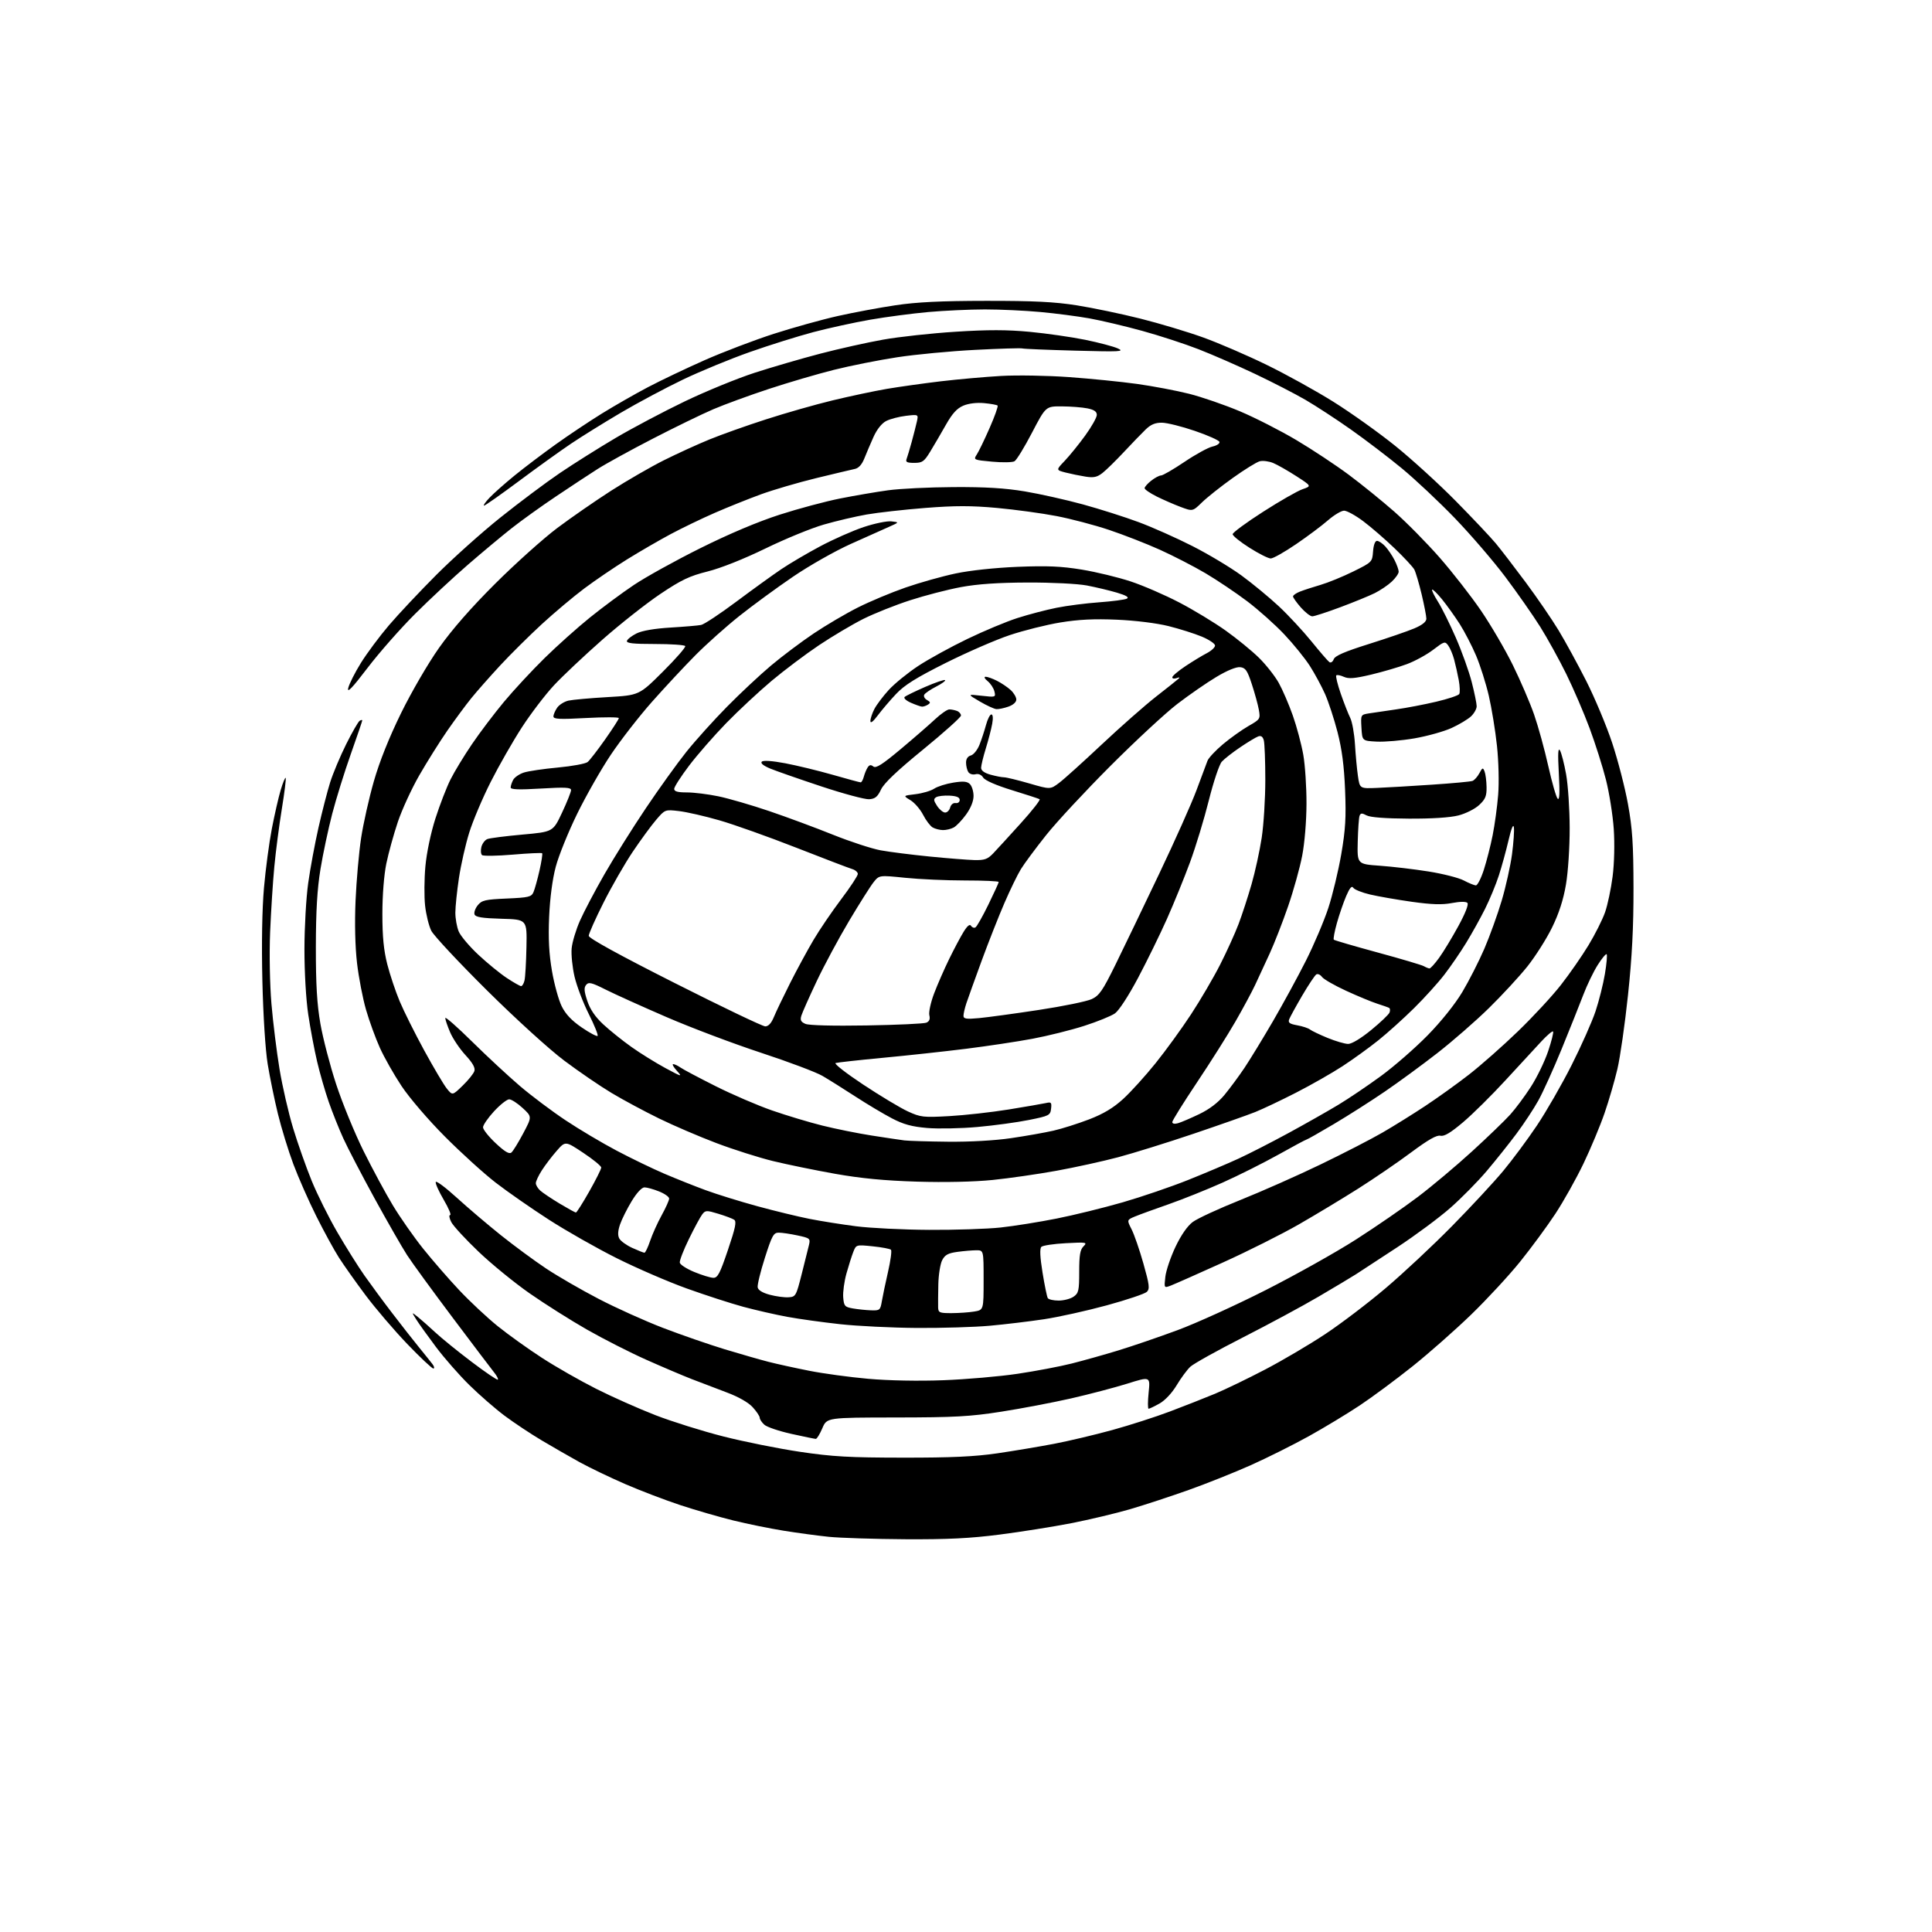 <?xml version="1.0" encoding="UTF-8" standalone="no"?>
<!-- Filename: f5cd4f75ea6c727251356ea8a2994e726aaea188fc92e765ebea65cfee7f5d0b.svg -->
<!-- Created with https://svgstud.io -->
<svg
  version="1.1"
  xmlns="http://www.w3.org/2000/svg"
  xmlns:xlink="http://www.w3.org/1999/xlink"
  xmlns:svg="http://www.w3.org/2000/svg"
  xmlns:rdf="http://www.w3.org/1999/02/22-rdf-syntax-ns#"
  xmlns:cc="http://creativecommons.org/ns#"
  xmlns:dc="http://purl.org/dc/elements/1.1/"
  viewBox="0 0 768 768"
  width="768"
  height="768"
  role="img"
  aria-labelledby="titleID descID"
>
  <title id="titleID">A football stadium top-down view</title>
  <desc id="descID">AI-generated SVG illustration: A football stadium top-down view, created on https://svgstud.io</desc>

  <rect width="100%" height="100%" fill="white" />


  <path stroke="none" fill="black" fill-rule="evenodd" d="M359.71,611.87C347.50,611.79 333.90,611.36 329.50,610.91C325.10,610.46 317.00,609.37 311.50,608.48C306.00,607.60 297.00,605.76 291.50,604.41C286.00,603.05 276.55,600.32 270.50,598.33C264.45,596.33 254.55,592.56 248.50,589.93C242.45,587.30 234.32,583.39 230.43,581.25C226.54,579.10 219.74,575.20 215.32,572.57C210.89,569.93 204.25,565.52 200.55,562.75C196.85,559.98 190.57,554.51 186.59,550.60C182.61,546.70 176.65,539.90 173.34,535.50C170.04,531.10 166.49,526.15 165.46,524.50C163.58,521.50 163.58,521.50 166.04,523.46C167.39,524.54 170.53,527.31 173.00,529.61C175.47,531.92 181.98,537.20 187.47,541.35C192.95,545.50 197.64,548.69 197.90,548.43C198.16,548.18 197.50,546.89 196.43,545.57C195.37,544.25 187.96,534.47 179.97,523.83C171.98,513.20 163.81,501.99 161.82,498.92C159.83,495.85 154.03,485.72 148.92,476.42C143.82,467.11 138.21,456.35 136.46,452.50C134.71,448.65 132.10,442.12 130.67,438.00C129.24,433.88 127.16,426.68 126.06,422.00C124.96,417.32 123.37,408.89 122.53,403.26C121.64,397.33 121.01,386.37 121.02,377.26C121.03,368.59 121.70,356.77 122.52,351.00C123.33,345.23 125.17,335.32 126.60,329.00C128.03,322.68 130.12,314.57 131.24,311.00C132.37,307.43 135.23,300.60 137.61,295.83C139.99,291.06 142.41,286.87 142.97,286.52C143.54,286.17 144.00,286.11 144.00,286.39C144.00,286.67 141.96,292.66 139.47,299.70C136.97,306.74 133.64,317.45 132.06,323.50C130.49,329.55 128.38,339.45 127.39,345.50C126.09,353.44 125.58,362.06 125.56,376.50C125.55,391.49 126.00,399.13 127.37,407.00C128.38,412.77 131.19,423.57 133.63,431.00C136.06,438.43 140.95,450.35 144.49,457.50C148.04,464.65 153.31,474.43 156.22,479.24C159.12,484.04 164.51,491.74 168.19,496.34C171.87,500.94 178.33,508.38 182.55,512.86C186.77,517.35 193.66,523.79 197.86,527.18C202.06,530.56 209.99,536.24 215.49,539.80C220.98,543.36 230.67,548.89 237.02,552.09C243.37,555.29 253.95,560.00 260.54,562.55C267.12,565.10 279.25,568.90 287.50,571.00C295.75,573.10 309.48,575.85 318.00,577.12C331.00,579.05 337.61,579.42 359.00,579.44C378.21,579.46 387.46,579.03 396.50,577.71C403.10,576.74 413.23,575.04 419.00,573.94C424.77,572.84 435.18,570.37 442.11,568.47C449.05,566.56 459.40,563.23 465.11,561.07C470.83,558.91 478.88,555.74 483.00,554.03C487.12,552.31 496.12,547.96 503.00,544.36C509.88,540.76 520.59,534.45 526.81,530.32C533.03,526.20 543.83,517.99 550.81,512.07C557.79,506.16 569.66,495.06 577.18,487.41C584.71,479.76 593.86,469.90 597.52,465.50C601.18,461.10 607.21,452.98 610.91,447.46C614.62,441.94 620.83,431.14 624.71,423.46C628.59,415.78 632.88,406.12 634.25,402.00C635.62,397.88 637.30,391.21 637.97,387.18C638.65,383.16 638.96,379.63 638.67,379.33C638.37,379.04 636.76,380.98 635.08,383.65C633.40,386.32 630.83,391.65 629.37,395.50C627.91,399.35 624.04,409.02 620.78,417.00C617.51,424.98 613.34,434.20 611.50,437.50C609.67,440.80 605.76,446.72 602.83,450.65C599.90,454.58 594.58,461.26 591.00,465.48C587.42,469.70 580.90,476.32 576.50,480.18C572.10,484.05 562.65,491.06 555.50,495.76C548.35,500.47 540.92,505.32 539.00,506.55C537.08,507.77 530.37,511.79 524.09,515.47C517.81,519.16 504.32,526.43 494.10,531.64C483.89,536.84 474.47,542.09 473.17,543.30C471.88,544.51 469.43,547.83 467.73,550.67C465.88,553.75 463.13,556.68 460.93,557.92C458.89,559.06 456.94,560.00 456.59,560.00C456.23,560.00 456.24,557.11 456.60,553.57C457.26,547.15 457.26,547.15 448.12,550.02C443.09,551.59 433.01,554.24 425.73,555.90C418.46,557.55 405.98,559.93 398.00,561.17C385.60,563.11 379.53,563.44 356.10,563.47C328.69,563.50 328.69,563.50 326.89,567.75C325.89,570.09 324.73,571.99 324.29,571.98C323.86,571.97 319.49,571.07 314.59,569.99C309.69,568.90 304.85,567.27 303.84,566.35C302.83,565.44 302.00,564.19 302.00,563.57C302.00,562.95 300.74,561.07 299.21,559.39C297.49,557.50 293.57,555.27 288.96,553.54C284.86,552.01 278.57,549.61 275.00,548.22C271.43,546.83 263.26,543.36 256.86,540.50C250.46,537.65 239.89,532.27 233.36,528.55C226.84,524.83 216.57,518.34 210.55,514.14C204.53,509.94 195.38,502.48 190.23,497.56C185.08,492.65 180.20,487.36 179.40,485.81C178.60,484.26 178.39,483.00 178.94,483.00C179.49,483.00 178.34,480.28 176.40,476.96C174.45,473.64 173.02,470.44 173.21,469.86C173.41,469.27 177.15,472.07 181.53,476.06C185.92,480.06 193.81,486.77 199.08,490.99C204.35,495.20 212.45,501.17 217.08,504.25C221.71,507.33 231.12,512.77 238.00,516.34C244.88,519.92 256.38,525.10 263.56,527.86C270.75,530.62 281.79,534.44 288.09,536.36C294.40,538.27 302.24,540.52 305.53,541.36C308.81,542.20 316.05,543.79 321.61,544.89C327.17,546.00 337.75,547.44 345.11,548.09C353.22,548.81 365.00,549.04 375.00,548.66C384.07,548.32 397.36,547.17 404.52,546.10C411.68,545.03 421.36,543.20 426.02,542.02C430.69,540.84 439.00,538.51 444.50,536.83C450.00,535.15 460.57,531.54 468.00,528.79C475.43,526.05 491.20,518.88 503.06,512.87C514.92,506.86 531.14,497.78 539.09,492.68C547.05,487.58 558.11,479.96 563.67,475.75C569.24,471.53 578.90,463.41 585.15,457.70C591.39,452.00 598.22,445.41 600.33,443.07C602.43,440.74 606.13,435.78 608.53,432.05C610.94,428.33 614.03,421.97 615.40,417.91C616.76,413.86 617.65,410.31 617.36,410.03C617.08,409.75 614.97,411.54 612.68,414.01C610.38,416.48 604.00,423.40 598.50,429.38C593.00,435.37 585.39,442.90 581.59,446.11C576.63,450.31 574.09,451.82 572.59,451.47C571.11,451.13 567.73,453.06 561.00,458.06C555.77,461.96 546.33,468.42 540.00,472.43C533.67,476.44 522.99,482.88 516.25,486.75C509.52,490.61 495.93,497.43 486.06,501.89C476.20,506.35 466.91,510.46 465.43,511.03C462.73,512.05 462.73,512.05 463.24,507.56C463.52,505.09 465.33,499.74 467.26,495.67C469.49,490.97 472.00,487.36 474.13,485.76C475.99,484.37 484.48,480.45 493.00,477.04C501.52,473.63 515.92,467.25 525.00,462.86C534.08,458.48 545.10,452.80 549.50,450.25C553.90,447.71 561.55,442.95 566.50,439.68C571.45,436.41 579.33,430.76 584.00,427.12C588.67,423.48 597.40,415.78 603.38,410.00C609.37,404.23 617.08,395.90 620.51,391.50C623.95,387.10 628.87,380.01 631.45,375.75C634.04,371.48 637.00,365.59 638.03,362.66C639.06,359.73 640.41,353.31 641.04,348.41C641.71,343.14 641.89,335.42 641.49,329.50C641.11,324.00 639.72,315.23 638.40,310.00C637.08,304.77 634.15,295.55 631.90,289.50C629.65,283.45 625.49,273.78 622.66,268.01C619.82,262.24 615.14,253.76 612.26,249.16C609.37,244.57 603.14,235.65 598.41,229.35C593.68,223.05 584.64,212.54 578.34,206.00C572.03,199.46 562.51,190.51 557.18,186.12C551.86,181.73 542.77,174.81 537.00,170.74C531.23,166.67 523.12,161.38 519.00,158.98C514.88,156.58 505.88,151.95 499.00,148.68C492.12,145.42 482.00,140.99 476.50,138.85C471.00,136.70 460.88,133.40 454.00,131.51C447.12,129.62 437.68,127.39 433.00,126.55C428.32,125.72 419.55,124.57 413.50,124.02C407.45,123.46 397.55,123.00 391.50,123.00C385.45,123.01 375.32,123.47 369.00,124.04C362.68,124.61 352.32,125.97 346.00,127.07C339.68,128.17 329.47,130.40 323.33,132.02C317.19,133.65 305.85,137.20 298.13,139.92C290.42,142.63 278.45,147.56 271.53,150.87C264.62,154.18 253.46,160.13 246.73,164.10C240.00,168.07 231.12,173.58 227.00,176.36C222.88,179.13 213.58,185.80 206.34,191.20C199.10,196.59 192.83,201.00 192.40,201.00C191.97,201.00 192.95,199.60 194.56,197.89C196.18,196.18 200.65,192.21 204.50,189.07C208.35,185.93 215.72,180.35 220.87,176.67C226.02,172.98 234.33,167.44 239.32,164.35C244.32,161.26 252.53,156.56 257.57,153.91C262.60,151.26 272.77,146.42 280.15,143.15C287.54,139.89 299.89,135.18 307.59,132.70C315.30,130.22 326.75,127.03 333.05,125.62C339.35,124.21 349.68,122.28 356.00,121.34C364.40,120.08 374.09,119.61 392.00,119.59C410.86,119.57 419.15,119.98 428.00,121.37C434.32,122.37 445.75,124.75 453.38,126.67C461.02,128.59 472.27,131.97 478.38,134.18C484.50,136.39 495.80,141.27 503.50,145.03C511.20,148.78 523.19,155.41 530.14,159.77C537.09,164.13 548.12,171.99 554.64,177.25C561.16,182.50 571.98,192.36 578.67,199.15C585.37,205.94 592.53,213.53 594.59,216.00C596.64,218.47 602.00,225.45 606.50,231.50C610.99,237.55 616.86,246.10 619.52,250.50C622.19,254.90 627.15,263.98 630.54,270.67C633.93,277.36 638.57,288.43 640.85,295.28C643.12,302.12 645.96,313.07 647.14,319.61C648.90,329.31 649.31,335.46 649.34,353.00C649.37,368.51 648.77,380.35 647.16,395.50C645.94,407.05 644.04,420.32 642.93,425.00C641.83,429.68 639.54,437.55 637.83,442.50C636.13,447.45 632.37,456.45 629.48,462.50C626.58,468.55 621.54,477.55 618.28,482.50C615.02,487.45 608.73,496.00 604.30,501.50C599.87,507.00 591.10,516.48 584.81,522.57C578.52,528.66 568.00,537.94 561.44,543.18C554.87,548.42 545.45,555.40 540.50,558.69C535.55,561.98 526.48,567.46 520.35,570.87C514.21,574.28 503.86,579.45 497.35,582.37C490.83,585.28 479.65,589.75 472.50,592.29C465.35,594.84 454.88,598.27 449.22,599.93C443.57,601.58 433.07,604.08 425.88,605.49C418.69,606.89 405.86,608.93 397.37,610.02C385.60,611.53 376.64,611.97 359.71,611.87zM172.25,544.00C171.70,544.00 167.03,539.60 161.87,534.23C156.72,528.86 149.28,520.15 145.33,514.88C141.39,509.61 136.62,502.87 134.72,499.90C132.82,496.93 128.79,489.55 125.76,483.50C122.73,477.45 118.62,468.12 116.61,462.76C114.61,457.40 111.85,448.40 110.47,442.76C109.09,437.12 107.27,428.23 106.41,423.00C105.50,417.44 104.62,403.72 104.30,389.94C103.95,375.19 104.19,361.36 104.93,352.94C105.58,345.55 106.99,334.96 108.06,329.42C109.13,323.88 110.71,316.97 111.57,314.07C112.43,311.17 113.33,308.99 113.56,309.22C113.79,309.45 113.10,315.01 112.03,321.57C110.96,328.13 109.62,338.44 109.05,344.49C108.47,350.53 107.73,362.23 107.38,370.49C107.03,379.10 107.25,391.25 107.90,399.00C108.53,406.43 109.98,418.12 111.12,425.00C112.26,431.88 114.69,442.45 116.53,448.50C118.36,454.55 121.68,463.95 123.90,469.39C126.12,474.83 130.72,484.05 134.12,489.89C137.51,495.72 142.34,503.43 144.85,507.00C147.36,510.57 152.34,517.33 155.92,522.00C159.49,526.67 164.25,532.75 166.50,535.50C168.74,538.25 171.18,541.29 171.91,542.25C172.64,543.21 172.79,544.00 172.25,544.00zM364.50,527.88C354.60,527.81 340.88,527.14 334.00,526.39C327.12,525.64 317.68,524.33 313.00,523.47C308.32,522.61 300.45,520.81 295.50,519.48C290.55,518.14 280.43,514.86 273.00,512.19C265.57,509.52 253.04,504.10 245.14,500.14C237.24,496.19 225.09,489.29 218.14,484.81C211.19,480.33 201.68,473.71 197.00,470.09C192.32,466.47 183.26,458.24 176.85,451.80C170.30,445.23 162.77,436.45 159.66,431.78C156.62,427.21 152.71,420.32 150.99,416.48C149.26,412.64 146.79,405.85 145.50,401.39C144.21,396.93 142.60,388.61 141.93,382.89C141.17,376.37 140.95,367.10 141.34,358.00C141.69,350.02 142.68,338.82 143.55,333.11C144.42,327.39 146.69,317.27 148.60,310.61C150.85,302.74 154.65,293.24 159.42,283.50C163.58,275.03 170.16,263.71 174.55,257.50C179.69,250.23 187.26,241.57 196.91,231.96C204.93,223.97 216.00,214.04 221.50,209.91C227.00,205.78 236.67,199.09 242.99,195.03C249.32,190.98 258.77,185.53 263.99,182.92C269.22,180.31 277.32,176.61 282.00,174.70C286.68,172.78 296.80,169.18 304.50,166.70C312.20,164.21 324.12,160.81 331.00,159.15C337.88,157.49 347.55,155.44 352.50,154.59C357.45,153.75 367.12,152.39 374.00,151.57C380.88,150.76 391.68,149.80 398.00,149.44C404.32,149.08 416.48,149.29 425.00,149.91C433.52,150.52 445.68,151.74 452.00,152.62C458.32,153.50 467.64,155.27 472.70,156.54C477.76,157.82 486.84,160.95 492.89,163.50C498.93,166.05 509.03,171.20 515.34,174.95C521.65,178.70 531.02,184.90 536.16,188.73C541.30,192.56 549.44,199.16 554.26,203.39C559.07,207.62 567.17,215.83 572.26,221.63C577.34,227.43 584.72,236.89 588.66,242.65C592.60,248.41 598.30,258.15 601.34,264.31C604.37,270.46 608.20,279.36 609.84,284.08C611.48,288.80 614.02,298.02 615.48,304.58C616.95,311.14 618.62,316.95 619.20,317.50C619.94,318.20 620.08,315.20 619.66,307.50C619.22,299.45 619.34,296.99 620.13,298.34C620.71,299.35 621.81,303.62 622.56,307.84C623.32,312.05 623.95,321.63 623.97,329.12C623.98,336.84 623.35,346.58 622.49,351.62C621.45,357.73 619.72,363.07 616.95,368.74C614.73,373.27 610.30,380.24 607.11,384.24C603.91,388.23 597.04,395.67 591.83,400.77C586.63,405.87 577.45,413.87 571.44,418.56C565.42,423.25 556.00,430.16 550.50,433.91C545.00,437.67 535.85,443.50 530.16,446.87C524.47,450.24 519.60,453.00 519.34,453.00C519.09,453.00 514.06,455.69 508.19,458.98C502.31,462.26 492.32,467.27 486.00,470.10C479.68,472.92 470.00,476.80 464.50,478.72C459.00,480.63 453.02,482.81 451.21,483.56C447.92,484.93 447.92,484.93 449.84,488.71C450.90,490.80 453.01,496.91 454.53,502.31C456.91,510.73 457.11,512.32 455.90,513.52C455.13,514.29 447.98,516.70 440.00,518.88C432.02,521.06 420.77,523.55 415.00,524.42C409.23,525.29 399.55,526.45 393.50,527.00C387.45,527.55 374.40,527.94 364.50,527.88zM378.25,521.99C381.14,521.98 385.19,521.70 387.25,521.36C391.00,520.74 391.00,520.74 391.00,508.87C391.00,497.00 391.00,497.00 388.14,497.00C386.57,497.00 383.17,497.29 380.59,497.64C376.86,498.15 375.62,498.83 374.53,500.95C373.77,502.42 373.08,506.74 373.00,510.56C372.92,514.38 372.88,518.51 372.92,519.75C372.99,521.79 373.49,522.00 378.25,521.99zM346.20,520.87C349.74,520.99 349.94,520.83 350.55,517.25C350.90,515.19 352.01,509.90 353.02,505.50C354.03,501.10 354.55,497.19 354.18,496.80C353.81,496.42 350.54,495.80 346.92,495.43C340.36,494.76 340.34,494.77 339.21,497.63C338.59,499.21 337.36,503.07 336.48,506.22C335.60,509.37 335.02,513.64 335.19,515.72C335.47,519.17 335.80,519.55 339.00,520.12C340.93,520.46 344.17,520.80 346.20,520.87zM420.84,517.00C422.88,517.00 425.56,516.30 426.78,515.44C428.77,514.05 429.00,513.03 429.00,505.51C429.00,498.95 429.37,496.77 430.71,495.44C432.32,493.82 431.92,493.75 423.69,494.19C418.88,494.44 414.50,495.10 413.95,495.65C413.27,496.33 413.42,499.67 414.42,505.85C415.24,510.91 416.18,515.49 416.51,516.02C416.85,516.56 418.79,517.00 420.84,517.00zM313.45,515.69C316.30,515.51 316.48,515.19 318.68,506.50C319.94,501.55 321.24,496.31 321.59,494.86C322.18,492.35 321.94,492.15 317.05,491.11C314.22,490.50 310.85,490.00 309.57,490.00C307.50,490.00 306.89,491.11 304.05,500.01C302.29,505.51 301.00,510.80 301.19,511.76C301.40,512.87 303.14,513.93 306.01,514.69C308.48,515.35 311.83,515.80 313.45,515.69zM283.55,507.95C285.29,507.99 286.19,506.26 289.37,496.85C292.37,487.98 292.87,485.53 291.82,484.85C291.09,484.38 288.25,483.31 285.50,482.48C280.86,481.07 280.41,481.09 279.15,482.73C278.40,483.70 276.02,488.10 273.87,492.50C271.71,496.90 270.07,501.15 270.23,501.94C270.38,502.73 272.98,504.40 276.00,505.64C279.03,506.89 282.42,507.93 283.55,507.95zM256.17,497.98C256.54,497.99 257.56,495.86 258.44,493.25C259.32,490.64 261.38,486.07 263.02,483.09C264.66,480.11 266.00,477.13 266.00,476.45C266.00,475.77 264.19,474.49 261.98,473.61C259.77,472.72 257.16,472.00 256.19,472.00C255.12,472.00 253.11,474.16 251.10,477.48C249.27,480.50 247.19,484.66 246.48,486.73C245.60,489.31 245.50,491.07 246.18,492.33C246.72,493.34 249.04,495.02 251.33,496.06C253.62,497.10 255.80,497.97 256.17,497.98zM369.29,488.89C379.62,488.95 392.45,488.53 397.79,487.95C403.13,487.37 413.12,485.77 420.00,484.40C426.88,483.04 438.70,480.13 446.29,477.94C453.87,475.75 465.57,471.75 472.29,469.06C479.00,466.37 487.98,462.57 492.22,460.62C496.47,458.67 505.47,454.06 512.22,450.39C518.98,446.71 527.88,441.67 532.00,439.18C536.12,436.70 543.77,431.53 549.00,427.70C554.23,423.87 562.55,416.61 567.50,411.56C572.93,406.02 578.40,399.18 581.30,394.33C583.94,389.90 587.87,382.18 590.04,377.16C592.20,372.14 595.31,363.52 596.95,358.01C598.59,352.50 600.43,344.20 601.05,339.58C601.66,334.96 601.99,330.13 601.79,328.84C601.55,327.37 600.77,329.28 599.67,334.00C598.71,338.12 596.98,344.43 595.82,348.00C594.67,351.57 592.20,357.54 590.34,361.27C588.48,364.99 585.11,371.06 582.84,374.77C580.58,378.47 576.68,384.16 574.18,387.41C571.69,390.65 566.24,396.68 562.07,400.79C557.91,404.90 551.53,410.65 547.90,413.55C544.28,416.46 537.87,421.08 533.67,423.83C529.46,426.57 521.17,431.30 515.24,434.33C509.31,437.37 501.99,440.84 498.98,442.05C495.96,443.26 484.95,447.13 474.50,450.67C464.05,454.20 450.55,458.40 444.50,460.01C438.45,461.62 427.43,464.04 420.00,465.39C412.57,466.74 401.12,468.39 394.54,469.06C387.18,469.80 375.63,470.06 364.54,469.72C351.65,469.33 342.36,468.44 332.00,466.61C324.02,465.19 312.90,462.91 307.27,461.54C301.64,460.16 291.52,456.95 284.77,454.39C278.02,451.84 267.77,447.44 262.00,444.62C256.23,441.80 247.74,437.25 243.15,434.50C238.56,431.75 230.07,425.95 224.30,421.62C218.32,417.13 205.06,405.07 193.51,393.62C182.35,382.55 172.43,371.93 171.45,370.00C170.48,368.07 169.37,363.57 168.98,360.00C168.59,356.43 168.64,349.40 169.10,344.38C169.59,338.99 171.22,331.22 173.08,325.38C174.82,319.95 177.53,312.94 179.10,309.82C180.67,306.69 184.50,300.39 187.61,295.82C190.71,291.24 196.44,283.68 200.33,279.00C204.23,274.32 211.49,266.50 216.46,261.62C221.43,256.74 229.55,249.47 234.50,245.48C239.45,241.49 247.32,235.65 252.00,232.52C256.68,229.38 268.57,222.80 278.44,217.89C289.84,212.21 301.31,207.37 309.94,204.59C317.40,202.19 328.23,199.29 334.00,198.15C339.77,197.01 348.32,195.54 353.00,194.90C357.68,194.25 369.38,193.68 379.00,193.63C391.67,193.55 399.50,194.03 407.38,195.34C413.36,196.34 423.77,198.68 430.52,200.52C437.26,202.37 447.22,205.54 452.64,207.56C458.06,209.57 467.69,213.86 474.02,217.08C480.36,220.30 489.15,225.57 493.55,228.79C497.96,232.02 504.64,237.54 508.41,241.06C512.17,244.58 517.99,250.85 521.34,254.98C524.69,259.12 527.89,262.82 528.46,263.21C529.02,263.60 529.80,263.08 530.18,262.05C530.68,260.69 534.52,259.03 544.19,255.99C551.51,253.69 559.64,250.90 562.25,249.78C565.42,248.43 567.00,247.15 567.00,245.94C567.00,244.94 566.15,240.56 565.11,236.19C564.06,231.83 562.76,227.42 562.20,226.38C561.64,225.35 558.11,221.55 554.34,217.94C550.58,214.33 544.98,209.49 541.91,207.19C538.83,204.88 535.41,203.00 534.30,203.00C533.19,203.00 530.31,204.73 527.89,206.83C525.48,208.94 519.76,213.22 515.19,216.33C510.62,219.45 506.10,222.00 505.14,222.00C504.18,222.00 500.38,220.09 496.70,217.75C493.01,215.42 490.00,212.99 490.00,212.35C490.00,211.72 495.43,207.71 502.07,203.46C508.70,199.20 515.77,195.16 517.77,194.47C521.41,193.22 521.41,193.22 515.29,189.27C511.93,187.10 507.80,184.75 506.11,184.05C504.42,183.35 502.02,183.04 500.77,183.36C499.52,183.68 494.68,186.68 490.00,190.03C485.32,193.37 479.83,197.73 477.80,199.71C474.10,203.31 474.10,203.31 469.30,201.51C466.66,200.52 462.36,198.64 459.75,197.34C457.14,196.03 455.00,194.56 455.00,194.06C455.00,193.55 456.19,192.21 457.63,191.07C459.08,189.93 460.85,189.00 461.55,189.00C462.25,189.00 466.45,186.57 470.87,183.59C475.29,180.61 480.30,177.87 482.00,177.50C483.71,177.12 484.94,176.30 484.75,175.66C484.55,175.02 480.14,173.05 474.94,171.28C469.75,169.50 463.86,168.04 461.86,168.03C459.20,168.01 457.43,168.75 455.36,170.78C453.79,172.30 449.91,176.32 446.74,179.71C443.58,183.09 439.77,186.82 438.29,187.99C436.13,189.68 434.79,189.98 431.55,189.47C429.32,189.12 425.75,188.39 423.62,187.85C419.74,186.85 419.74,186.85 423.25,183.18C425.18,181.15 428.84,176.64 431.38,173.14C433.92,169.64 436.00,165.95 436.00,164.94C436.00,163.60 434.95,162.88 432.25,162.33C430.19,161.92 425.62,161.56 422.11,161.54C415.72,161.50 415.72,161.50 410.24,172.00C407.23,177.78 404.10,182.89 403.28,183.36C402.46,183.83 398.44,183.90 394.34,183.52C386.99,182.83 386.91,182.79 388.30,180.66C389.08,179.47 391.37,174.73 393.39,170.12C395.42,165.51 396.84,161.51 396.56,161.22C396.28,160.94 393.88,160.50 391.24,160.25C388.30,159.97 385.10,160.35 382.97,161.24C380.41,162.32 378.59,164.31 376.00,168.88C374.07,172.29 371.27,177.08 369.77,179.54C367.35,183.50 366.64,184.00 363.42,184.00C360.56,184.00 359.91,183.67 360.38,182.46C360.70,181.62 361.61,178.58 362.40,175.71C363.18,172.85 364.11,169.20 364.47,167.60C365.11,164.71 365.11,164.71 360.11,165.30C357.36,165.63 353.83,166.55 352.26,167.36C350.51,168.27 348.59,170.68 347.24,173.67C346.05,176.33 344.41,180.17 343.60,182.21C342.63,184.66 341.34,186.09 339.82,186.41C338.54,186.68 331.65,188.32 324.51,190.05C317.36,191.79 307.46,194.69 302.51,196.49C297.55,198.30 289.31,201.61 284.18,203.85C279.05,206.08 271.18,209.88 266.68,212.28C262.18,214.68 254.35,219.22 249.28,222.36C244.21,225.51 236.56,230.70 232.28,233.91C228.00,237.11 220.40,243.50 215.38,248.11C210.37,252.73 202.93,260.10 198.85,264.50C194.78,268.90 189.61,274.75 187.38,277.50C185.15,280.25 180.83,286.10 177.78,290.50C174.74,294.90 169.74,302.86 166.68,308.19C163.61,313.52 159.77,321.89 158.13,326.78C156.49,331.67 154.44,339.10 153.57,343.29C152.64,347.83 152.00,355.92 152.00,363.30C152.00,372.31 152.53,377.76 153.95,383.32C155.03,387.53 157.25,394.17 158.90,398.08C160.54,401.99 164.92,410.76 168.64,417.58C172.36,424.39 176.40,431.21 177.62,432.73C179.85,435.50 179.85,435.50 183.92,431.55C186.16,429.38 188.26,426.77 188.58,425.75C188.98,424.47 187.89,422.52 185.03,419.42C182.76,416.96 180.02,412.89 178.95,410.39C177.88,407.88 177.00,405.32 177.00,404.68C177.00,404.05 181.84,408.30 187.75,414.14C193.66,419.97 202.21,427.90 206.75,431.77C211.29,435.63 219.42,441.74 224.82,445.33C230.22,448.93 239.33,454.34 245.07,457.37C250.81,460.41 259.32,464.52 264.00,466.53C268.68,468.53 276.10,471.49 280.50,473.11C284.90,474.73 294.12,477.59 301.00,479.47C307.88,481.35 317.23,483.62 321.79,484.52C326.35,485.42 334.68,486.74 340.29,487.46C345.91,488.18 358.96,488.83 369.29,488.89zM228.94,481.99C229.25,481.99 231.64,478.22 234.25,473.61C236.86,469.00 239.00,464.73 239.00,464.12C239.00,463.51 235.79,460.88 231.87,458.28C224.74,453.53 224.74,453.53 221.26,457.52C219.34,459.71 216.70,463.18 215.39,465.23C214.07,467.28 213.00,469.57 213.00,470.33C213.00,471.08 213.79,472.40 214.75,473.27C215.71,474.14 219.17,476.46 222.44,478.43C225.71,480.39 228.63,482.00 228.94,481.99zM203.30,458.14C203.96,457.58 206.07,454.14 208.00,450.51C211.50,443.90 211.50,443.90 207.76,440.45C205.71,438.55 203.30,437.00 202.41,437.00C201.51,437.00 198.81,439.14 196.40,441.75C193.99,444.36 192.02,447.23 192.01,448.11C192.00,449.00 194.27,451.85 197.05,454.45C200.69,457.86 202.43,458.88 203.30,458.14zM376.87,453.85C385.48,453.94 395.50,453.38 401.87,452.44C407.72,451.59 415.31,450.24 418.74,449.46C422.17,448.68 428.58,446.64 432.99,444.95C438.70,442.74 442.57,440.42 446.49,436.84C449.51,434.08 455.30,427.69 459.36,422.64C463.42,417.60 469.77,408.84 473.47,403.19C477.18,397.53 482.37,388.67 485.00,383.50C487.64,378.32 490.94,371.03 492.36,367.30C493.77,363.56 496.09,356.45 497.51,351.50C498.94,346.55 500.75,338.23 501.55,333.00C502.34,327.77 502.98,317.43 502.98,310.00C502.98,302.57 502.71,295.52 502.39,294.32C501.98,292.81 501.29,292.33 500.15,292.74C499.24,293.07 496.02,295.01 493.00,297.05C489.98,299.09 486.68,301.67 485.68,302.78C484.68,303.90 482.37,310.79 480.53,318.15C478.70,325.49 475.34,336.54 473.07,342.71C470.80,348.87 466.68,358.99 463.91,365.21C461.14,371.42 455.97,381.99 452.41,388.70C448.64,395.82 444.80,401.71 443.22,402.83C441.72,403.89 436.20,406.13 430.95,407.81C425.70,409.49 416.48,411.79 410.45,412.92C404.43,414.05 392.52,415.84 384.00,416.91C375.48,417.97 360.62,419.59 351.00,420.49C341.38,421.40 332.90,422.34 332.17,422.57C331.43,422.81 336.38,426.67 343.17,431.16C349.95,435.65 357.93,440.44 360.91,441.81C365.97,444.13 367.01,444.25 377.41,443.67C383.51,443.33 394.12,442.14 401.00,441.03C407.88,439.91 414.54,438.76 415.82,438.47C417.87,437.99 418.10,438.25 417.82,440.71C417.52,443.36 417.07,443.59 409.00,445.21C404.32,446.16 395.10,447.41 388.50,448.00C381.90,448.59 372.92,448.76 368.54,448.39C362.44,447.86 359.17,446.97 354.54,444.55C351.22,442.82 344.68,438.91 340.00,435.87C335.32,432.83 329.44,429.14 326.91,427.67C324.39,426.20 313.44,422.08 302.58,418.51C291.72,414.95 274.88,408.59 265.17,404.40C255.45,400.20 244.50,395.26 240.84,393.42C235.18,390.57 234.01,390.28 233.00,391.50C232.08,392.61 232.18,394.02 233.46,397.87C234.58,401.25 236.59,404.21 239.80,407.20C242.39,409.60 247.43,413.65 251.00,416.18C254.57,418.72 260.65,422.49 264.50,424.57C271.06,428.11 271.35,428.18 269.08,425.67C267.74,424.20 267.08,423.00 267.60,423.00C268.13,423.00 269.44,423.62 270.53,424.38C271.61,425.14 277.90,428.47 284.50,431.78C291.10,435.10 301.19,439.44 306.92,441.43C312.65,443.42 321.65,446.13 326.92,447.44C332.19,448.75 341.00,450.53 346.50,451.39C352.00,452.25 357.85,453.12 359.50,453.33C361.15,453.53 368.97,453.77 376.87,453.85zM468.25,446.50C469.49,446.15 473.28,444.53 476.68,442.90C480.77,440.94 484.18,438.35 486.77,435.22C488.91,432.62 492.48,427.80 494.69,424.50C496.90,421.20 501.98,412.88 505.99,406.00C509.99,399.12 515.89,388.30 519.10,381.94C522.31,375.58 526.32,366.13 528.03,360.94C529.73,355.75 532.04,346.10 533.18,339.50C534.85,329.77 535.14,324.95 534.69,314.00C534.30,304.38 533.43,297.77 531.68,291.00C530.33,285.77 528.09,278.97 526.72,275.87C525.34,272.78 522.63,267.76 520.69,264.72C518.74,261.68 514.17,256.03 510.52,252.17C506.87,248.30 500.22,242.37 495.75,238.99C491.27,235.61 483.81,230.60 479.16,227.85C474.51,225.11 466.33,220.90 460.98,218.49C455.64,216.09 446.58,212.56 440.85,210.64C435.12,208.72 425.73,206.25 419.97,205.14C414.21,204.03 403.56,202.58 396.31,201.91C386.03,200.98 379.75,200.98 367.86,201.91C359.46,202.57 348.97,203.75 344.53,204.52C340.10,205.30 332.43,207.09 327.49,208.52C322.54,209.94 312.08,214.23 304.24,218.05C295.64,222.23 286.52,225.86 281.28,227.17C274.06,228.98 270.87,230.50 262.54,236.08C257.02,239.78 246.65,247.95 239.50,254.24C232.35,260.54 223.68,268.70 220.23,272.40C216.79,276.09 211.05,283.61 207.47,289.12C203.90,294.62 198.32,304.38 195.07,310.81C191.81,317.24 187.97,326.32 186.52,331.00C185.06,335.67 183.23,343.77 182.44,349.00C181.66,354.22 181.01,360.43 181.01,362.78C181.00,365.14 181.61,368.51 182.35,370.28C183.09,372.05 186.59,376.20 190.13,379.51C193.67,382.82 198.76,386.98 201.45,388.76C204.14,390.54 206.71,392.00 207.15,392.00C207.60,392.00 208.21,390.99 208.50,389.75C208.80,388.51 209.15,382.55 209.27,376.50C209.50,365.50 209.50,365.50 199.34,365.22C191.70,365.00 189.05,364.58 188.64,363.51C188.34,362.74 188.92,361.09 189.92,359.85C191.53,357.87 192.87,357.55 201.45,357.18C210.18,356.80 211.25,356.54 212.07,354.63C212.58,353.46 213.65,349.59 214.46,346.04C215.26,342.49 215.74,339.40 215.51,339.18C215.29,338.95 210.02,339.20 203.80,339.73C197.59,340.25 192.11,340.34 191.62,339.91C191.14,339.49 191.02,338.04 191.36,336.68C191.70,335.33 192.77,333.91 193.74,333.54C194.71,333.16 200.98,332.36 207.67,331.76C219.84,330.67 219.84,330.67 223.42,323.04C225.39,318.85 227.00,314.81 227.00,314.08C227.00,313.00 224.69,312.88 215.00,313.46C206.19,313.99 203.00,313.87 203.00,313.02C203.00,312.39 203.45,311.03 203.99,310.01C204.54,308.99 206.45,307.68 208.24,307.10C210.03,306.52 216.14,305.62 221.81,305.10C227.48,304.57 232.79,303.59 233.60,302.91C234.42,302.24 237.54,298.20 240.54,293.94C243.54,289.68 246.00,285.86 246.00,285.46C246.00,285.05 240.15,285.04 233.00,285.42C222.43,286.00 220.00,285.88 220.00,284.79C220.00,284.05 220.68,282.48 221.50,281.30C222.33,280.12 224.35,278.86 226.00,278.50C227.64,278.14 234.64,277.51 241.54,277.11C254.08,276.38 254.08,276.38 263.49,267.01C268.66,261.86 272.67,257.27 272.39,256.82C272.11,256.37 266.70,256.00 260.36,256.00C251.60,256.00 248.93,255.70 249.22,254.75C249.43,254.06 251.16,252.73 253.05,251.79C255.24,250.70 260.14,249.86 266.50,249.47C272.00,249.14 277.49,248.67 278.70,248.43C279.91,248.19 286.21,244.02 292.70,239.17C299.19,234.32 307.24,228.51 310.58,226.26C313.93,224.00 320.90,219.90 326.08,217.14C331.26,214.38 339.03,210.95 343.34,209.51C347.66,208.07 352.61,207.05 354.34,207.25C357.50,207.60 357.50,207.60 353.50,209.38C351.30,210.36 344.43,213.43 338.23,216.21C332.01,219.00 321.71,224.84 315.23,229.25C308.78,233.64 299.23,240.63 294.00,244.79C288.77,248.94 280.89,255.98 276.48,260.42C272.07,264.86 264.28,273.23 259.16,279.00C254.05,284.77 246.70,294.23 242.83,300.00C238.96,305.77 232.92,316.37 229.41,323.55C225.90,330.73 222.07,340.18 220.92,344.55C219.60,349.50 218.61,357.03 218.29,364.50C217.92,373.14 218.24,379.16 219.42,386.00C220.32,391.23 222.06,397.52 223.28,400.00C224.82,403.13 227.25,405.70 231.24,408.43C234.40,410.59 237.24,412.10 237.55,411.78C237.87,411.47 236.29,407.56 234.05,403.09C231.80,398.63 229.26,391.94 228.39,388.24C227.53,384.53 227.01,379.48 227.24,377.00C227.47,374.52 228.96,369.57 230.54,366.00C232.12,362.43 236.49,354.13 240.25,347.57C244.01,341.01 251.40,329.22 256.68,321.36C261.95,313.51 269.23,303.39 272.84,298.87C276.46,294.35 283.71,286.30 288.96,280.97C294.21,275.64 302.10,268.26 306.50,264.56C310.90,260.86 318.53,255.13 323.45,251.82C328.38,248.52 336.29,243.86 341.04,241.48C345.79,239.09 354.29,235.53 359.93,233.57C365.57,231.61 374.53,229.09 379.84,227.97C385.60,226.75 395.57,225.69 404.55,225.32C416.35,224.85 421.87,225.09 430.05,226.43C435.80,227.38 444.55,229.50 449.50,231.14C454.45,232.78 463.12,236.54 468.77,239.49C474.43,242.43 482.73,247.47 487.23,250.67C491.73,253.88 497.69,258.75 500.48,261.50C503.27,264.25 506.80,268.73 508.32,271.45C509.84,274.18 512.36,280.03 513.92,284.45C515.48,288.88 517.34,295.88 518.07,300.00C518.80,304.12 519.37,312.90 519.35,319.50C519.33,326.48 518.61,335.15 517.63,340.21C516.71,345.00 514.19,354.03 512.04,360.27C509.89,366.51 506.59,374.96 504.71,379.06C502.83,383.15 500.24,388.75 498.95,391.50C497.66,394.25 494.16,400.77 491.16,405.98C488.17,411.19 481.29,422.10 475.86,430.21C470.44,438.32 466.00,445.44 466.00,446.04C466.00,446.70 466.90,446.88 468.25,446.50zM535.89,414.98C537.33,414.99 540.97,412.80 545.05,409.46C548.77,406.42 552.06,403.28 552.36,402.49C552.67,401.71 552.59,400.88 552.21,400.66C551.82,400.44 549.70,399.69 547.50,398.99C545.30,398.29 539.72,395.98 535.11,393.86C530.50,391.74 526.18,389.26 525.51,388.35C524.85,387.44 523.83,386.99 523.25,387.35C522.67,387.71 520.15,391.49 517.65,395.75C515.16,400.01 512.83,404.26 512.47,405.19C511.96,406.53 512.61,407.02 515.67,407.57C517.77,407.95 520.05,408.70 520.72,409.23C521.40,409.77 524.55,411.27 527.72,412.58C530.90,413.88 534.57,414.96 535.89,414.98zM304.20,408.00C305.46,408.00 306.63,406.73 307.64,404.25C308.49,402.19 311.40,396.12 314.10,390.76C316.81,385.40 320.98,377.70 323.38,373.65C325.78,369.59 330.72,362.32 334.37,357.48C338.02,352.65 341.00,348.12 341.00,347.41C341.00,346.71 339.99,345.83 338.75,345.46C337.51,345.09 327.50,341.27 316.50,336.96C305.50,332.65 291.77,327.76 286.00,326.10C280.23,324.43 272.99,322.78 269.93,322.42C264.36,321.77 264.36,321.77 260.82,325.90C258.87,328.18 254.69,333.89 251.52,338.60C248.36,343.30 243.13,352.41 239.90,358.83C236.67,365.25 234.03,371.18 234.03,372.00C234.03,372.97 246.13,379.62 268.17,390.75C286.94,400.24 303.16,408.00 304.20,408.00zM344.50,407.63C356.60,407.43 367.28,406.93 368.24,406.53C369.44,406.02 369.81,405.10 369.43,403.58C369.13,402.37 369.97,398.48 371.31,394.94C372.65,391.40 375.35,385.23 377.30,381.24C379.25,377.25 381.84,372.37 383.06,370.40C384.55,367.99 385.52,367.22 386.02,368.04C386.44,368.71 387.23,368.98 387.78,368.64C388.33,368.30 390.63,364.23 392.89,359.61C395.15,354.98 397.00,350.93 397.00,350.60C397.00,350.27 390.97,350.00 383.61,350.00C376.24,350.00 365.55,349.52 359.86,348.94C349.51,347.88 349.51,347.88 347.28,350.67C346.06,352.20 341.67,359.13 337.54,366.06C333.41,372.99 327.60,383.80 324.63,390.08C321.66,396.36 318.92,402.52 318.55,403.76C318.01,405.52 318.36,406.23 320.18,407.01C321.58,407.61 331.23,407.86 344.50,407.63zM389.25,404.71C392.69,404.38 403.38,402.93 413.00,401.46C422.63,400.00 432.07,398.06 434.00,397.15C437.00,395.74 438.34,393.78 443.40,383.50C446.64,376.90 454.44,360.70 460.72,347.50C467.01,334.30 473.74,319.23 475.67,314.00C477.61,308.77 479.55,303.56 480.00,302.41C480.45,301.26 483.22,298.30 486.16,295.83C489.10,293.37 493.65,290.12 496.28,288.61C500.93,285.96 501.05,285.77 500.42,282.19C500.06,280.16 498.80,275.57 497.63,272.00C495.83,266.50 495.12,265.46 493.00,265.21C491.45,265.03 487.84,266.51 483.50,269.11C479.65,271.42 472.68,276.24 468.00,279.83C463.32,283.42 451.38,294.49 441.45,304.43C431.52,314.37 419.99,326.77 415.83,332.00C411.67,337.23 407.17,343.30 405.82,345.50C404.47,347.70 401.52,353.77 399.26,359.00C396.99,364.23 392.92,374.57 390.19,382.00C387.47,389.43 384.74,397.03 384.12,398.90C383.51,400.77 383.00,402.97 383.00,403.79C383.00,405.02 384.11,405.19 389.25,404.71zM568.24,384.97C568.65,384.99 570.38,383.09 572.07,380.75C573.77,378.41 577.20,372.75 579.70,368.17C582.51,363.02 583.89,359.49 583.31,358.91C582.74,358.34 580.38,358.36 577.13,358.98C573.23,359.72 569.12,359.58 561.19,358.47C555.31,357.64 547.85,356.34 544.62,355.58C541.39,354.82 538.38,353.61 537.93,352.89C537.36,351.97 536.51,352.97 535.14,356.17C534.05,358.71 532.39,363.54 531.44,366.92C530.50,370.29 529.94,373.27 530.21,373.54C530.47,373.81 538.30,376.09 547.60,378.62C556.89,381.14 565.17,383.60 566.00,384.07C566.83,384.55 567.83,384.95 568.24,384.97zM586.67,351.96C587.31,351.98 588.74,349.19 589.85,345.75C590.96,342.31 592.54,336.12 593.36,331.99C594.18,327.86 595.17,320.66 595.54,315.99C595.94,311.14 595.73,302.78 595.07,296.50C594.43,290.45 592.96,281.47 591.82,276.55C590.67,271.62 588.39,264.42 586.74,260.55C585.09,256.67 582.16,251.03 580.23,248.00C578.29,244.97 575.14,240.58 573.22,238.22C571.29,235.87 569.52,234.14 569.29,234.38C569.05,234.62 570.09,236.77 571.60,239.16C573.11,241.54 576.31,247.99 578.71,253.48C581.11,258.97 583.96,266.92 585.04,271.15C586.12,275.37 587.00,279.69 587.00,280.74C587.00,281.79 585.99,283.60 584.75,284.77C583.51,285.93 580.02,288.02 577.00,289.40C573.97,290.78 567.34,292.63 562.27,293.51C557.19,294.38 550.44,294.97 547.27,294.80C541.50,294.50 541.50,294.50 541.20,289.30C540.90,284.12 540.91,284.11 544.20,283.58C546.01,283.29 550.88,282.57 555.00,281.99C559.12,281.41 566.31,280.03 570.96,278.93C575.61,277.84 579.71,276.47 580.07,275.89C580.42,275.32 580.33,272.81 579.87,270.32C579.40,267.83 578.58,264.14 578.03,262.12C577.49,260.09 576.43,257.61 575.69,256.59C574.41,254.84 574.11,254.93 569.71,258.29C567.16,260.24 562.47,262.80 559.29,263.99C556.12,265.18 549.72,267.05 545.08,268.16C538.45,269.73 536.12,269.92 534.19,269.04C532.84,268.43 531.49,268.17 531.19,268.48C530.89,268.78 531.69,272.06 532.97,275.76C534.26,279.47 535.95,283.78 536.73,285.35C537.52,286.92 538.36,291.65 538.62,295.85C538.87,300.06 539.40,305.75 539.80,308.50C540.53,313.50 540.53,313.50 547.51,313.20C551.36,313.04 561.14,312.47 569.24,311.92C577.35,311.38 584.60,310.71 585.35,310.42C586.10,310.13 587.33,308.76 588.07,307.37C589.29,305.09 589.49,305.02 590.14,306.67C590.54,307.68 590.89,310.46 590.93,312.85C590.99,316.44 590.48,317.69 588.00,320.00C586.33,321.56 582.68,323.40 579.75,324.15C576.43,325.00 569.17,325.47 560.00,325.42C550.68,325.37 544.69,324.91 543.24,324.13C541.41,323.15 540.87,323.18 540.45,324.27C540.17,325.01 539.84,329.64 539.72,334.56C539.50,343.50 539.50,343.50 548.50,344.14C553.45,344.49 562.17,345.52 567.88,346.43C573.58,347.34 579.88,348.94 581.88,350.00C583.87,351.05 586.03,351.93 586.67,351.96zM387.33,341.89C391.39,341.98 392.58,341.56 394.83,339.21C396.30,337.67 401.22,332.30 405.76,327.27C410.31,322.25 413.68,317.94 413.26,317.69C412.84,317.45 407.88,315.83 402.24,314.10C395.94,312.16 391.53,310.23 390.83,309.10C390.12,307.96 388.96,307.46 387.74,307.78C386.67,308.06 385.40,307.66 384.91,306.89C384.43,306.13 384.02,304.45 384.02,303.16C384.01,301.67 384.71,300.63 385.93,300.31C386.99,300.03 388.52,298.15 389.33,296.13C390.14,294.12 391.31,290.56 391.94,288.23C392.56,285.90 393.53,284.00 394.08,284.00C394.70,284.00 394.83,285.45 394.41,287.75C394.04,289.81 392.90,294.20 391.88,297.50C390.86,300.80 390.02,304.27 390.01,305.20C390.00,306.32 391.28,307.26 393.75,307.95C395.81,308.52 398.24,308.99 399.14,308.99C400.04,309.00 404.54,310.09 409.14,311.42C417.50,313.85 417.50,313.85 421.00,311.22C422.93,309.78 430.57,302.88 438.00,295.90C445.43,288.92 455.10,280.40 459.50,276.96C463.90,273.53 467.95,270.31 468.50,269.80C469.12,269.23 468.84,269.13 467.75,269.55C466.79,269.91 466.00,269.78 466.00,269.25C466.00,268.72 468.37,266.71 471.26,264.79C474.15,262.87 477.97,260.55 479.76,259.63C481.54,258.70 483.00,257.35 483.00,256.61C483.00,255.87 480.64,254.28 477.75,253.07C474.86,251.86 468.90,249.98 464.50,248.88C459.80,247.71 451.35,246.66 444.00,246.34C434.91,245.95 428.77,246.25 421.50,247.44C416.00,248.34 406.95,250.61 401.38,252.47C395.81,254.33 384.36,259.32 375.92,263.54C364.18,269.42 359.55,272.31 356.21,275.86C353.80,278.41 350.52,282.26 348.92,284.40C347.03,286.92 346.00,287.70 346.00,286.60C346.00,285.67 346.71,283.52 347.58,281.84C348.46,280.15 351.04,276.72 353.33,274.22C355.63,271.72 360.88,267.45 365.00,264.73C369.12,262.02 377.90,257.19 384.50,254.01C391.10,250.82 400.10,247.06 404.50,245.66C408.90,244.25 415.88,242.42 420.00,241.60C424.12,240.77 431.77,239.79 437.00,239.42C442.23,239.04 447.15,238.39 447.95,237.97C448.94,237.44 447.69,236.69 444.00,235.59C441.03,234.71 435.65,233.43 432.05,232.74C428.33,232.04 418.15,231.53 408.50,231.56C396.74,231.60 388.58,232.16 382.00,233.38C376.78,234.35 367.69,236.70 361.80,238.61C355.91,240.51 347.54,243.85 343.19,246.02C338.85,248.20 330.94,252.89 325.61,256.45C320.29,260.01 311.78,266.41 306.71,270.66C301.65,274.92 293.54,282.47 288.69,287.45C283.85,292.43 277.21,300.03 273.94,304.34C270.67,308.66 268.00,312.82 268.00,313.59C268.00,314.62 269.38,315.00 273.04,315.00C275.82,315.00 281.44,315.69 285.54,316.54C289.63,317.39 298.73,320.03 305.74,322.41C312.76,324.79 324.16,329.02 331.08,331.80C338.00,334.58 346.55,337.37 350.08,338.02C353.61,338.66 362.35,339.77 369.50,340.48C376.65,341.19 384.67,341.82 387.33,341.89zM374.82,329.97C373.54,329.95 371.71,329.48 370.74,328.92C369.78,328.35 368.07,326.10 366.95,323.91C365.83,321.72 363.57,319.10 361.93,318.10C358.94,316.29 358.94,316.29 363.93,315.70C366.67,315.37 370.01,314.39 371.35,313.51C372.68,312.63 376.11,311.55 378.96,311.10C382.96,310.46 384.46,310.60 385.57,311.71C386.36,312.50 387.00,314.62 387.00,316.42C387.00,318.47 385.89,321.24 384.03,323.80C382.40,326.05 380.18,328.37 379.10,328.95C378.02,329.53 376.09,329.99 374.82,329.97zM375.71,323.00C376.52,323.00 377.42,322.09 377.71,320.98C378.02,319.83 378.94,319.08 379.87,319.23C380.77,319.38 381.50,318.83 381.50,318.00C381.50,316.95 380.29,316.43 377.50,316.28C375.30,316.16 372.89,316.44 372.14,316.90C371.03,317.60 371.09,318.21 372.51,320.37C373.46,321.82 374.90,323.00 375.71,323.00zM345.50,317.71C343.85,317.82 335.30,315.53 326.50,312.61C317.70,309.69 308.56,306.50 306.18,305.52C303.47,304.39 302.22,303.38 302.82,302.78C303.41,302.19 306.86,302.42 312.13,303.41C316.73,304.28 325.22,306.34 331.00,307.99C336.77,309.65 341.79,311.00 342.14,311.00C342.49,311.00 343.05,309.99 343.38,308.75C343.71,307.51 344.40,305.85 344.91,305.06C345.60,304.01 346.20,303.92 347.17,304.70C348.19,305.53 350.73,303.91 358.00,297.82C363.23,293.44 369.39,288.09 371.69,285.93C374.00,283.77 376.55,282.00 377.36,282.00C378.17,282.00 379.55,282.27 380.42,282.61C381.29,282.94 382.00,283.76 382.00,284.44C382.00,285.11 375.23,291.18 366.96,297.94C356.59,306.40 351.38,311.35 350.21,313.86C348.85,316.75 347.88,317.54 345.50,317.71zM396.10,281.89C395.22,281.83 392.25,280.47 389.50,278.86C384.50,275.93 384.50,275.93 390.18,276.57C395.78,277.20 395.86,277.18 395.30,274.86C394.99,273.56 393.78,271.72 392.62,270.77C391.38,269.76 391.04,269.04 391.80,269.02C392.51,269.01 394.54,269.73 396.30,270.62C398.06,271.51 400.51,273.16 401.75,274.29C402.99,275.42 404.00,277.13 404.00,278.08C404.00,279.12 402.74,280.24 400.85,280.90C399.12,281.51 396.98,281.95 396.10,281.89zM366.50,280.90C365.95,280.87 363.97,280.17 362.11,279.36C360.22,278.53 359.11,277.51 359.61,277.05C360.10,276.59 363.80,274.79 367.84,273.03C371.88,271.28 375.41,270.08 375.69,270.35C375.97,270.63 374.38,271.79 372.16,272.92C369.95,274.05 367.82,275.49 367.43,276.12C367.04,276.75 367.51,277.70 368.48,278.25C369.91,279.05 369.98,279.40 368.87,280.10C368.12,280.58 367.05,280.94 366.50,280.90zM146.11,265.50C139.97,273.55 137.91,275.69 138.43,273.50C138.82,271.85 141.09,267.35 143.48,263.50C145.88,259.65 150.88,252.93 154.61,248.56C158.34,244.19 166.81,235.18 173.44,228.53C180.07,221.89 191.57,211.59 199.00,205.66C206.43,199.72 217.00,191.81 222.50,188.08C228.00,184.35 238.02,178.05 244.76,174.07C251.50,170.10 263.87,163.56 272.26,159.53C280.64,155.51 293.15,150.39 300.05,148.16C306.95,145.93 318.65,142.52 326.05,140.59C333.45,138.65 344.68,136.15 351.00,135.02C357.32,133.89 370.31,132.47 379.87,131.87C392.78,131.04 400.34,131.06 409.37,131.91C416.04,132.55 425.94,133.97 431.36,135.07C436.78,136.18 442.63,137.72 444.36,138.51C447.16,139.78 445.34,139.87 427.50,139.39C416.50,139.09 407.00,138.70 406.39,138.51C405.78,138.32 397.33,138.58 387.62,139.08C377.91,139.58 363.99,140.89 356.69,142.01C349.39,143.12 338.04,145.38 331.46,147.03C324.88,148.68 313.24,152.10 305.60,154.62C297.95,157.14 288.05,160.76 283.60,162.66C279.14,164.56 268.30,169.84 259.50,174.38C250.70,178.92 240.80,184.36 237.50,186.47C234.20,188.57 226.78,193.46 221.00,197.34C215.22,201.21 207.35,206.86 203.50,209.89C199.65,212.92 191.79,219.47 186.04,224.45C180.28,229.43 170.83,238.22 165.04,244.00C159.24,249.78 150.72,259.45 146.11,265.50zM521.65,245.00C520.86,245.00 518.81,243.41 517.10,241.47C515.40,239.52 514.00,237.55 514.00,237.09C514.00,236.62 515.24,235.76 516.75,235.17C518.26,234.57 521.98,233.36 525.00,232.48C528.02,231.59 533.88,229.19 538.00,227.15C545.42,223.48 545.50,223.39 545.81,219.22C546.00,216.64 546.61,215.00 547.38,215.00C548.08,215.00 549.58,216.01 550.71,217.25C551.84,218.49 553.49,220.94 554.38,222.70C555.27,224.46 556.00,226.51 556.00,227.26C556.00,228.01 554.76,229.79 553.25,231.20C551.74,232.62 548.70,234.67 546.50,235.77C544.30,236.86 538.13,239.39 532.79,241.38C527.46,243.37 522.44,245.00 521.65,245.00z" />

</svg>
